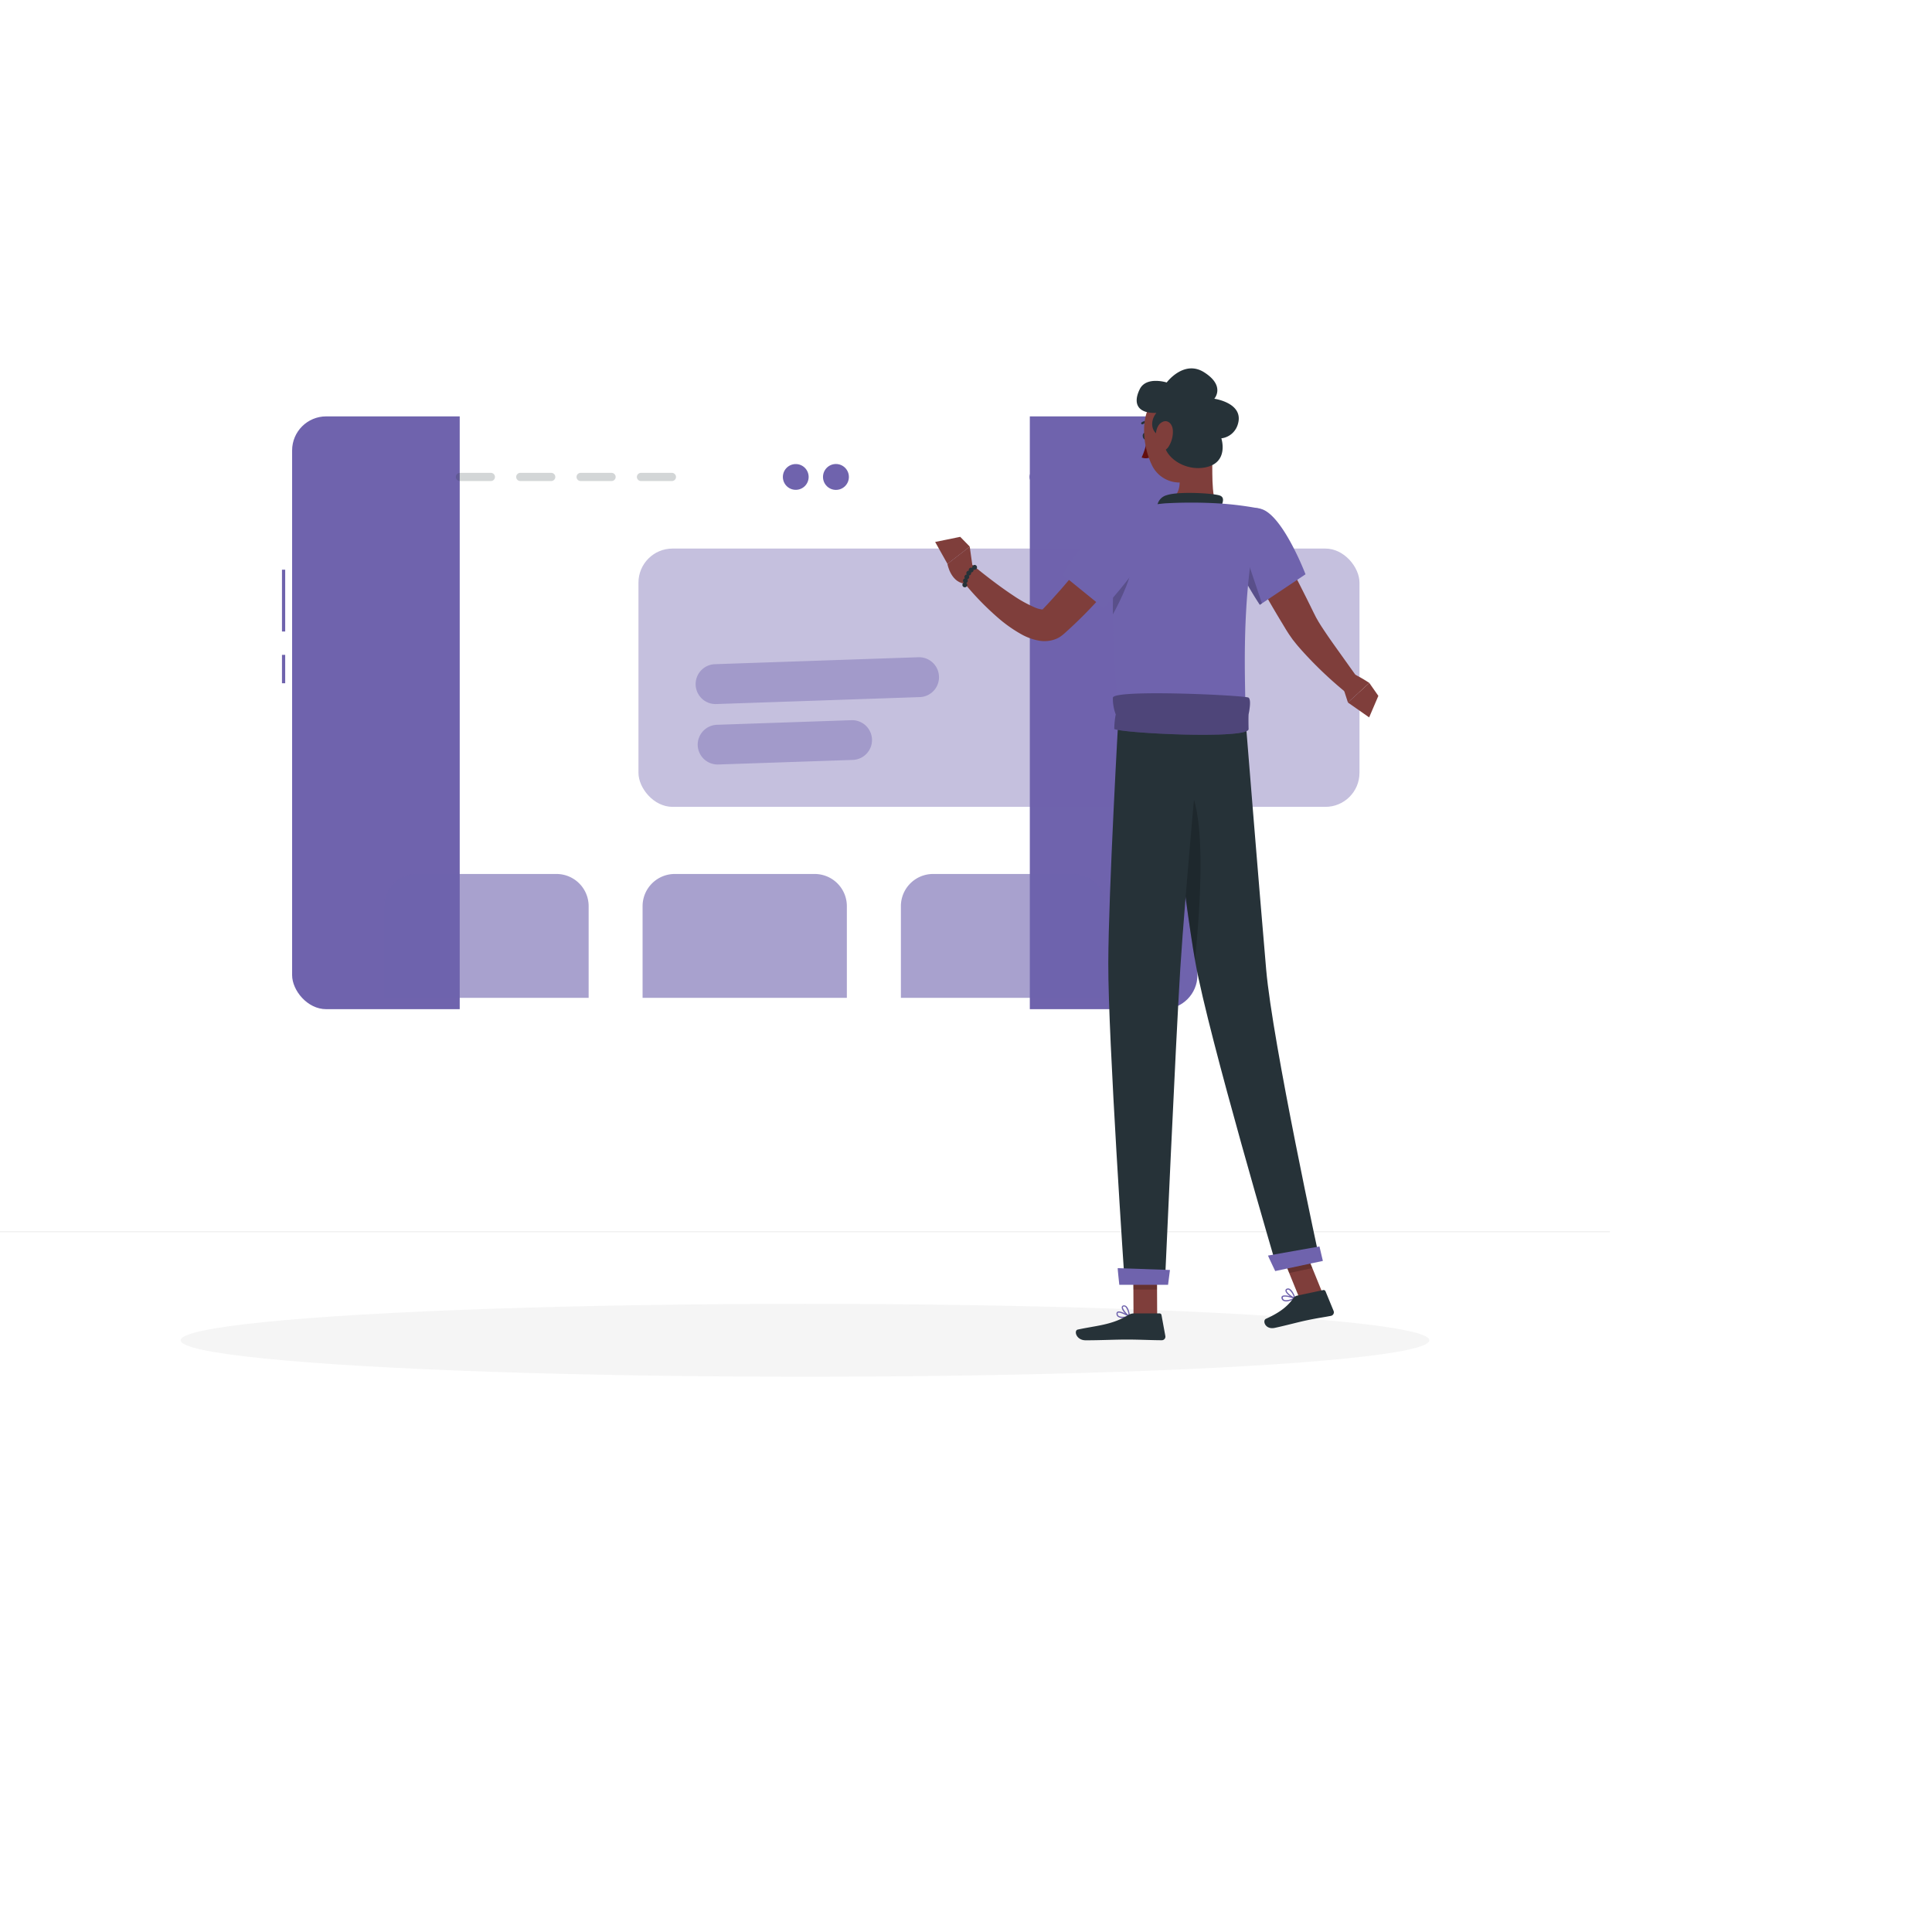               <svg class="animated" id="freepik_stories-website-setup" xmlns="http://www.w3.org/2000/svg" viewBox="0 0 600 600" version="1.1" xmlns:xlink="http://www.w3.org/1999/xlink" xmlns:svgjs="http://svgjs.com/svgjs"><style>svg#freepik_stories-website-setup:not(.animated) .animable {opacity: 0;}svg#freepik_stories-website-setup.animated #elrby18d73zjk {animation: 1s 1 forwards ease-in slideUp;animation-delay: 0s;}svg#freepik_stories-website-setup.animated #elzrcfexid8sj {animation: 1s 1 forwards ease-in slideUp;animation-delay: 0.023s;opacity: 0}svg#freepik_stories-website-setup.animated #elgydhut69d5 {animation: 1s 1 forwards ease-in slideUp;animation-delay: 0.047s;opacity: 0}svg#freepik_stories-website-setup.animated #el4ki6lb5ztvc {animation: 1s 1 forwards ease-in slideUp;animation-delay: 0.07s;opacity: 0}svg#freepik_stories-website-setup.animated #elzaew4jtavsi {animation: 1s 1 forwards ease-in slideUp;animation-delay: 0.093s;opacity: 0}svg#freepik_stories-website-setup.animated #elbietnzk1so {animation: 1s 1 forwards ease-in slideUp;animation-delay: 0.116s;opacity: 0}svg#freepik_stories-website-setup.animated #elq8vi5x7ozz {animation: 1s 1 forwards ease-in slideUp;animation-delay: 0.14s;opacity: 0}svg#freepik_stories-website-setup.animated #elb7leh2nttgj {animation: 1s 1 forwards ease-in slideUp;animation-delay: 0.163s;opacity: 0}svg#freepik_stories-website-setup.animated #el7t66y640j0a {animation: 1s 1 forwards ease-in slideUp;animation-delay: 0.186s;opacity: 0}svg#freepik_stories-website-setup.animated #elmv0he56ma9e {animation: 1s 1 forwards ease-in slideUp;animation-delay: 0.209s;opacity: 0}svg#freepik_stories-website-setup.animated #el74gs7ql2wzp {animation: 1s 1 forwards ease-in slideUp;animation-delay: 0.233s;opacity: 0}svg#freepik_stories-website-setup.animated #elk9r7i6a6oqd {animation: 1s 1 forwards ease-in slideUp;animation-delay: 0.256s;opacity: 0}svg#freepik_stories-website-setup.animated #el6nih0hzv5zj {animation: 1s 1 forwards ease-in slideUp;animation-delay: 0.279s;opacity: 0}svg#freepik_stories-website-setup.animated #el9fltt530wku {animation: 1s 1 forwards ease-in slideUp;animation-delay: 0.302s;opacity: 0}svg#freepik_stories-website-setup.animated #el7ksgm65ircn {animation: 1s 1 forwards ease-in slideUp;animation-delay: 0.326s;opacity: 0}svg#freepik_stories-website-setup.animated #elga67tuw04fn {animation: 1s 1 forwards ease-in slideUp;animation-delay: 0.349s;opacity: 0}svg#freepik_stories-website-setup.animated #eltg8ianab8la {animation: 1s 1 forwards ease-in slideUp;animation-delay: 0.372s;opacity: 0}svg#freepik_stories-website-setup.animated #elbpbdfrx6kh {animation: 1s 1 forwards ease-in slideUp;animation-delay: 0.395s;opacity: 0}svg#freepik_stories-website-setup.animated #elhwgvu3yfedu {animation: 1s 1 forwards ease-in slideUp;animation-delay: 0.419s;opacity: 0}svg#freepik_stories-website-setup.animated #ele3eljn0helv {animation: 1s 1 forwards ease-in slideUp;animation-delay: 0.442s;opacity: 0}svg#freepik_stories-website-setup.animated #elr99iigfjo8d {animation: 1s 1 forwards ease-in slideUp;animation-delay: 0.465s;opacity: 0}svg#freepik_stories-website-setup.animated #elgpkihvqzw1a {animation: 1s 1 forwards ease-in slideUp;animation-delay: 0.488s;opacity: 0}svg#freepik_stories-website-setup.animated #elrtih8a90nn {animation: 1s 1 forwards ease-in slideUp;animation-delay: 0.512s;opacity: 0}svg#freepik_stories-website-setup.animated #elrmfja5n5cng {animation: 1s 1 forwards ease-in slideUp;animation-delay: 0.535s;opacity: 0}svg#freepik_stories-website-setup.animated #el5ttbx9kw7jk {animation: 1s 1 forwards ease-in slideUp;animation-delay: 0.558s;opacity: 0}svg#freepik_stories-website-setup.animated #elquu2bde8d {animation: 1s 1 forwards ease-in slideUp;animation-delay: 0.581s;opacity: 0}svg#freepik_stories-website-setup.animated #eloeddl3igori {animation: 1s 1 forwards ease-in slideUp;animation-delay: 0.605s;opacity: 0}svg#freepik_stories-website-setup.animated #ele9c7hbyy51t {animation: 1s 1 forwards ease-in slideUp;animation-delay: 0.628s;opacity: 0}svg#freepik_stories-website-setup.animated #elp6ljd4y5xl {animation: 1s 1 forwards ease-in slideUp;animation-delay: 0.651s;opacity: 0}svg#freepik_stories-website-setup.animated #eluoth5kdp3w {animation: 1s 1 forwards ease-in slideUp;animation-delay: 0.674s;opacity: 0}svg#freepik_stories-website-setup.animated #el8vyer7icddg {animation: 1s 1 forwards ease-in slideUp;animation-delay: 0.698s;opacity: 0}svg#freepik_stories-website-setup.animated #elm5q0jqapxxp {animation: 1s 1 forwards ease-in slideUp;animation-delay: 0.721s;opacity: 0}svg#freepik_stories-website-setup.animated #elaipvkd19cxq {animation: 1s 1 forwards ease-in slideUp;animation-delay: 0.744s;opacity: 0}svg#freepik_stories-website-setup.animated #el2ilslg2r0t2 {animation: 1s 1 forwards ease-in slideUp;animation-delay: 0.767s;opacity: 0}svg#freepik_stories-website-setup.animated #elc1lcalq3j8 {animation: 1s 1 forwards ease-in slideUp;animation-delay: 0.791s;opacity: 0}svg#freepik_stories-website-setup.animated #elhtlnrwuzyp9 {animation: 1s 1 forwards ease-in slideUp;animation-delay: 0.814s;opacity: 0}svg#freepik_stories-website-setup.animated #el1vrc2q7sxhq {animation: 1s 1 forwards ease-in slideUp;animation-delay: 0.837s;opacity: 0}svg#freepik_stories-website-setup.animated #el2ld4jsugsys {animation: 1s 1 forwards ease-in slideUp;animation-delay: 0.86s;opacity: 0}svg#freepik_stories-website-setup.animated #elwdxzosdm7h {animation: 1s 1 forwards ease-in slideUp;animation-delay: 0.884s;opacity: 0}svg#freepik_stories-website-setup.animated #eldsf85i4d1sd {animation: 1s 1 forwards ease-in slideUp;animation-delay: 0.907s;opacity: 0}svg#freepik_stories-website-setup.animated #elamvx8lk03n {animation: 1s 1 forwards ease-in slideUp;animation-delay: 0.93s;opacity: 0}svg#freepik_stories-website-setup.animated #el24i3uuf1q3l {animation: 1s 1 forwards ease-in slideUp;animation-delay: 0.953s;opacity: 0}svg#freepik_stories-website-setup.animated #eld3uiqeaypq {animation: 1s 1 forwards ease-in slideUp;animation-delay: 0.977s;opacity: 0}svg#freepik_stories-website-setup.animated #freepik--background-complete--inject-3 {animation: 1s 1 forwards ease-in slideUp;animation-delay: 0s;}svg#freepik_stories-website-setup.animated #freepik--Website--inject-3 {animation: 1s 1 forwards cubic-bezier(.36,-0.01,.5,1.38) slideDown;animation-delay: 0s;}svg#freepik_stories-website-setup.animated #freepik--Character--inject-3 {animation: 1s 1 forwards cubic-bezier(.36,-0.01,.5,1.38) slideRight,1.5s Infinite  linear floating;animation-delay: 0s,1s;}            @keyframes slideUp {                0% {                    opacity: 0;                    transform: translateY(30px);                }                100% {                    opacity: 1;                    transform: inherit;                }            }                    @keyframes slideDown {                0% {                    opacity: 0;                    transform: translateY(-30px);                }                100% {                    opacity: 1;                    transform: translateY(0);                }            }                    @keyframes slideRight {                0% {                    opacity: 0;                    transform: translateX(30px);                }                100% {                    opacity: 1;                    transform: translateX(0);                }            }                    @keyframes floating {                0% {                    opacity: 1;                    transform: translateY(0px);                }                50% {                    transform: translateY(-10px);                }                100% {                    opacity: 1;                    transform: translateY(0px);                }            }        </style><g id="freepik--background-complete--inject-3" class="animable" style="transform-origin: 250px 228.23px;"><rect y="382.4" width="500" height="0.25" style="fill: rgb(235, 235, 235); transform-origin: 250px 382.525px;" id="elrby18d73zjk" class="animable"></rect><rect x="416.78" y="398.49" width="33.12" height="0.25" style="fill: rgb(235, 235, 235); transform-origin: 433.34px 398.615px;" id="elzrcfexid8sj" class="animable"></rect><rect x="322.53" y="401.21" width="8.69" height="0.25" style="fill: rgb(235, 235, 235); transform-origin: 326.875px 401.335px;" id="elgydhut69d5" class="animable"></rect><rect x="396.59" y="389.21" width="19.19" height="0.25" style="fill: rgb(235, 235, 235); transform-origin: 406.185px 389.335px;" id="el4ki6lb5ztvc" class="animable"></rect><rect x="52.46" y="390.89" width="43.19" height="0.25" style="fill: rgb(235, 235, 235); transform-origin: 74.055px 391.015px;" id="elzaew4jtavsi" class="animable"></rect><rect x="104.56" y="390.89" width="6.33" height="0.25" style="fill: rgb(235, 235, 235); transform-origin: 107.725px 391.015px;" id="elbietnzk1so" class="animable"></rect><rect x="131.47" y="395.11" width="93.68" height="0.25" style="fill: rgb(235, 235, 235); transform-origin: 178.31px 395.235px;" id="elq8vi5x7ozz" class="animable"></rect><path d="M237,337.8H43.91a5.71,5.71,0,0,1-5.7-5.71V60.66A5.71,5.71,0,0,1,43.91,55H237a5.71,5.71,0,0,1,5.71,5.71V332.09A5.71,5.71,0,0,1,237,337.8ZM43.91,55.2a5.46,5.46,0,0,0-5.45,5.46V332.09a5.46,5.46,0,0,0,5.45,5.46H237a5.47,5.47,0,0,0,5.46-5.46V60.66A5.47,5.47,0,0,0,237,55.2Z" style="fill: rgb(235, 235, 235); transform-origin: 140.46px 196.4px;" id="elb7leh2nttgj" class="animable"></path><path d="M453.31,337.8H260.21a5.72,5.72,0,0,1-5.71-5.71V60.66A5.72,5.72,0,0,1,260.21,55h193.1A5.71,5.71,0,0,1,459,60.66V332.09A5.71,5.71,0,0,1,453.31,337.8ZM260.21,55.2a5.47,5.47,0,0,0-5.46,5.46V332.09a5.47,5.47,0,0,0,5.46,5.46h193.1a5.47,5.47,0,0,0,5.46-5.46V60.66a5.47,5.47,0,0,0-5.46-5.46Z" style="fill: rgb(235, 235, 235); transform-origin: 356.75px 196.4px;" id="el7t66y640j0a" class="animable"></path><g id="elmv0he56ma9e"><rect x="88.47" y="275.93" width="29.42" height="106.47" style="fill: rgb(230, 230, 230); transform-origin: 103.18px 329.165px; transform: rotate(180deg);" class="animable"></rect></g><polygon points="93.56 382.4 88.47 382.4 88.47 367.9 98.91 367.9 93.56 382.4" style="fill: rgb(240, 240, 240); transform-origin: 93.69px 375.15px;" id="el74gs7ql2wzp" class="animable"></polygon><g id="elk9r7i6a6oqd"><rect x="282.45" y="275.93" width="29.42" height="106.47" style="fill: rgb(230, 230, 230); transform-origin: 297.16px 329.165px; transform: rotate(180deg);" class="animable"></rect></g><g id="el6nih0hzv5zj"><rect x="88.47" y="275.93" width="198.43" height="97.57" style="fill: rgb(240, 240, 240); transform-origin: 187.685px 324.715px; transform: rotate(180deg);" class="animable"></rect></g><g id="el9fltt530wku"><rect x="92.42" y="280.25" width="190.53" height="26.76" style="fill: rgb(230, 230, 230); transform-origin: 187.685px 293.63px; transform: rotate(180deg);" class="animable"></rect></g><path d="M148.45,288.57h78.47a29.23,29.23,0,0,0,21.22-9.13H127.22A29.25,29.25,0,0,0,148.45,288.57Z" style="fill: rgb(240, 240, 240); transform-origin: 187.68px 284.005px;" id="el7ksgm65ircn" class="animable"></path><polygon points="281.8 382.4 286.9 382.4 286.9 367.9 276.46 367.9 281.8 382.4" style="fill: rgb(240, 240, 240); transform-origin: 281.68px 375.15px;" id="elga67tuw04fn" class="animable"></polygon><g id="eltg8ianab8la"><rect x="92.42" y="311.34" width="190.53" height="26.76" style="fill: rgb(230, 230, 230); transform-origin: 187.685px 324.72px; transform: rotate(180deg);" class="animable"></rect></g><path d="M148.45,319.65h78.47a29.23,29.23,0,0,0,21.22-9.13H127.22A29.25,29.25,0,0,0,148.45,319.65Z" style="fill: rgb(240, 240, 240); transform-origin: 187.68px 315.085px;" id="elbpbdfrx6kh" class="animable"></path><g id="elhwgvu3yfedu"><rect x="92.42" y="342.42" width="190.53" height="26.76" style="fill: rgb(230, 230, 230); transform-origin: 187.685px 355.8px; transform: rotate(180deg);" class="animable"></rect></g><path d="M148.45,350.73h78.47a29.26,29.26,0,0,0,21.22-9.12H127.22A29.28,29.28,0,0,0,148.45,350.73Z" style="fill: rgb(240, 240, 240); transform-origin: 187.68px 346.17px;" id="ele3eljn0helv" class="animable"></path><g id="elr99iigfjo8d"><rect x="84.13" y="101" width="116.04" height="143.71" style="fill: rgb(230, 230, 230); transform-origin: 142.15px 172.855px; transform: rotate(180deg);" class="animable"></rect></g><g id="elgpkihvqzw1a"><rect x="70.93" y="101" width="125.87" height="143.71" style="fill: rgb(240, 240, 240); transform-origin: 133.865px 172.855px; transform: rotate(180deg);" class="animable"></rect></g><g id="elrtih8a90nn"><rect x="72.56" y="120.47" width="122.62" height="104.78" style="fill: rgb(255, 255, 255); transform-origin: 133.87px 172.86px; transform: rotate(90deg);" class="animable"></rect></g><g id="elrmfja5n5cng"><rect x="279.1" y="99.42" width="157.24" height="141.71" style="fill: rgb(235, 235, 235); transform-origin: 357.72px 170.275px; transform: rotate(180deg);" class="animable"></rect></g><g id="el5ttbx9kw7jk"><rect x="274.97" y="99.42" width="159.44" height="141.71" style="fill: rgb(245, 245, 245); transform-origin: 354.69px 170.275px; transform: rotate(180deg);" class="animable"></rect></g><g id="elquu2bde8d"><rect x="291.25" y="241.13" width="145.09" height="7.68" style="fill: rgb(235, 235, 235); transform-origin: 363.795px 244.97px; transform: rotate(180deg);" class="animable"></rect></g><g id="eloeddl3igori"><rect x="268.9" y="241.13" width="136.66" height="7.68" style="fill: rgb(240, 240, 240); transform-origin: 337.23px 244.97px; transform: rotate(180deg);" class="animable"></rect></g><g id="ele9c7hbyy51t"><rect x="289.62" y="96.34" width="130.14" height="147.87" style="fill: rgb(250, 250, 250); transform-origin: 354.69px 170.275px; transform: rotate(90deg);" class="animable"></rect></g><polygon points="405.56 235.34 356.17 105.2 332.85 105.2 382.24 235.34 405.56 235.34" style="fill: rgb(255, 255, 255); transform-origin: 369.205px 170.27px;" id="elp6ljd4y5xl" class="animable"></polygon><path d="M425.84,226.24a.52.52,0,0,0,.52-.52V109.07a.52.52,0,1,0-1,0V225.72A.51.51,0,0,0,425.84,226.24Z" style="fill: rgb(240, 240, 240); transform-origin: 425.86px 167.324px;" id="eluoth5kdp3w" class="animable"></path><polygon points="377.23 235.34 327.84 105.2 318.75 105.2 368.14 235.34 377.23 235.34" style="fill: rgb(255, 255, 255); transform-origin: 347.99px 170.27px;" id="el8vyer7icddg" class="animable"></polygon><polygon points="355.68 235.34 306.29 105.2 297.19 105.2 346.59 235.34 355.68 235.34" style="fill: rgb(255, 255, 255); transform-origin: 326.435px 170.27px;" id="elm5q0jqapxxp" class="animable"></polygon><g id="elaipvkd19cxq"><rect x="216.05" y="169.9" width="130.14" height="0.73" style="fill: rgb(235, 235, 235); transform-origin: 281.12px 170.265px; transform: rotate(90deg);" class="animable"></rect></g><g id="el2ilslg2r0t2"><g style="opacity: 0.7; transform-origin: 352.485px 146px;" class="animable"><polygon points="273.6 110.45 430.84 110.45 431.37 107.45 274.13 107.45 273.6 110.45" style="fill: rgb(235, 235, 235); transform-origin: 352.485px 108.95px;" id="el9f9q513dtih" class="animable"></polygon><polygon points="273.6 113.67 430.84 113.67 431.37 110.67 274.13 110.67 273.6 113.67" style="fill: rgb(235, 235, 235); transform-origin: 352.485px 112.17px;" id="el23zqr5jpcn2" class="animable"></polygon><polygon points="273.6 116.89 430.84 116.89 431.37 113.89 274.13 113.89 273.6 116.89" style="fill: rgb(235, 235, 235); transform-origin: 352.485px 115.39px;" id="elemtjaoe3gp" class="animable"></polygon><polygon points="273.6 120.11 430.84 120.11 431.37 117.12 274.13 117.12 273.6 120.11" style="fill: rgb(235, 235, 235); transform-origin: 352.485px 118.615px;" id="eltb9xo4hoi5s" class="animable"></polygon><polygon points="273.6 123.34 430.84 123.34 431.37 120.34 274.13 120.34 273.6 123.34" style="fill: rgb(235, 235, 235); transform-origin: 352.485px 121.84px;" id="elb9rki154xkh" class="animable"></polygon><polygon points="273.6 126.56 430.84 126.56 431.37 123.56 274.13 123.56 273.6 126.56" style="fill: rgb(235, 235, 235); transform-origin: 352.485px 125.06px;" id="el7gu4iafkzjl" class="animable"></polygon><polygon points="273.6 129.78 430.84 129.78 431.37 126.78 274.13 126.78 273.6 129.78" style="fill: rgb(235, 235, 235); transform-origin: 352.485px 128.28px;" id="elvo451hy0d9" class="animable"></polygon><polygon points="273.6 133 430.84 133 431.37 130 274.13 130 273.6 133" style="fill: rgb(235, 235, 235); transform-origin: 352.485px 131.5px;" id="elmvqrdqolcm" class="animable"></polygon><polygon points="273.6 136.22 430.84 136.22 431.37 133.22 274.13 133.22 273.6 136.22" style="fill: rgb(235, 235, 235); transform-origin: 352.485px 134.72px;" id="elimh0lsb9ov" class="animable"></polygon><polygon points="273.6 139.44 430.84 139.44 431.37 136.45 274.13 136.45 273.6 139.44" style="fill: rgb(235, 235, 235); transform-origin: 352.485px 137.945px;" id="elxj6wjk42xo" class="animable"></polygon><polygon points="273.6 142.67 430.84 142.67 431.37 139.67 274.13 139.67 273.6 142.67" style="fill: rgb(235, 235, 235); transform-origin: 352.485px 141.17px;" id="elfcn4f2fllzb" class="animable"></polygon><polygon points="273.6 145.89 430.84 145.89 431.37 142.89 274.13 142.89 273.6 145.89" style="fill: rgb(235, 235, 235); transform-origin: 352.485px 144.39px;" id="elzlo2r0lp9q8" class="animable"></polygon><polygon points="273.6 149.11 430.84 149.11 431.37 146.11 274.13 146.11 273.6 149.11" style="fill: rgb(235, 235, 235); transform-origin: 352.485px 147.61px;" id="elc71j46kxql5" class="animable"></polygon><polygon points="273.6 152.33 430.84 152.33 431.37 149.33 274.13 149.33 273.6 152.33" style="fill: rgb(235, 235, 235); transform-origin: 352.485px 150.83px;" id="elt06mlcn7svo" class="animable"></polygon><polygon points="273.6 155.55 430.84 155.55 431.37 152.56 274.13 152.56 273.6 155.55" style="fill: rgb(235, 235, 235); transform-origin: 352.485px 154.055px;" id="elqf2uuhx2wdl" class="animable"></polygon><polygon points="273.6 158.78 430.84 158.78 431.37 155.78 274.13 155.78 273.6 158.78" style="fill: rgb(235, 235, 235); transform-origin: 352.485px 157.28px;" id="el2ercwc26dn8" class="animable"></polygon><polygon points="273.6 162 430.84 162 431.37 159 274.13 159 273.6 162" style="fill: rgb(235, 235, 235); transform-origin: 352.485px 160.5px;" id="elc3rfyp10lle" class="animable"></polygon><polygon points="273.6 165.22 430.84 165.22 431.37 162.22 274.13 162.22 273.6 165.22" style="fill: rgb(235, 235, 235); transform-origin: 352.485px 163.72px;" id="elq500aaf1efq" class="animable"></polygon><polygon points="273.6 168.44 430.84 168.44 431.37 165.44 274.13 165.44 273.6 168.44" style="fill: rgb(235, 235, 235); transform-origin: 352.485px 166.94px;" id="elnjw0fusm01c" class="animable"></polygon><polygon points="273.6 171.66 430.84 171.66 431.37 168.66 274.13 168.66 273.6 171.66" style="fill: rgb(235, 235, 235); transform-origin: 352.485px 170.16px;" id="elncjqspvjac" class="animable"></polygon><polygon points="273.6 174.88 430.84 174.88 431.37 171.88 274.13 171.88 273.6 174.88" style="fill: rgb(235, 235, 235); transform-origin: 352.485px 173.38px;" id="elyomucw7eq0q" class="animable"></polygon><polygon points="273.6 178.11 430.84 178.11 431.37 175.11 274.13 175.11 273.6 178.11" style="fill: rgb(235, 235, 235); transform-origin: 352.485px 176.61px;" id="el90vf36umyhi" class="animable"></polygon><polygon points="273.6 181.33 430.84 181.33 431.37 178.33 274.13 178.33 273.6 181.33" style="fill: rgb(235, 235, 235); transform-origin: 352.485px 179.83px;" id="elmsb8otwraq" class="animable"></polygon><polygon points="273.6 184.55 430.84 184.55 431.37 181.55 274.13 181.55 273.6 184.55" style="fill: rgb(235, 235, 235); transform-origin: 352.485px 183.05px;" id="elj8o1z5bsso" class="animable"></polygon></g></g><path d="M245.71,260.33c0,8.62-11.32,15.6-25.28,15.6s-25.28-7-25.28-15.6Z" style="fill: rgb(235, 235, 235); transform-origin: 220.43px 268.13px;" id="elc1lcalq3j8" class="animable"></path><path d="M179.27,260.33c0,8.62-11.32,15.6-25.28,15.6s-25.29-7-25.29-15.6Z" style="fill: rgb(235, 235, 235); transform-origin: 153.985px 268.13px;" id="elhtlnrwuzyp9" class="animable"></path><g id="el1vrc2q7sxhq"><rect x="370.6" y="284.37" width="18.1" height="92.19" style="fill: rgb(240, 240, 240); transform-origin: 379.65px 330.465px; transform: rotate(180deg);" class="animable"></rect></g><g id="el2ld4jsugsys"><rect x="295.94" y="376.56" width="89.28" height="5.84" style="fill: rgb(240, 240, 240); transform-origin: 340.58px 379.48px; transform: rotate(180deg);" class="animable"></rect></g><rect x="292.47" y="284.37" width="78.13" height="92.19" style="fill: rgb(245, 245, 245); transform-origin: 331.535px 330.465px;" id="elwdxzosdm7h" class="animable"></rect><rect x="299.58" y="295.72" width="63.89" height="30.23" style="fill: rgb(240, 240, 240); transform-origin: 331.525px 310.835px;" id="eldsf85i4d1sd" class="animable"></rect><rect x="299.58" y="334.97" width="63.89" height="30.23" style="fill: rgb(240, 240, 240); transform-origin: 331.525px 350.085px;" id="elamvx8lk03n" class="animable"></rect><g id="el24i3uuf1q3l"><rect x="322.59" y="308.76" width="17.88" height="4.15" rx="1.66" style="fill: rgb(245, 245, 245); transform-origin: 331.53px 310.835px; transform: rotate(180deg);" class="animable"></rect></g><g id="eld3uiqeaypq"><rect x="322.59" y="348.02" width="17.88" height="4.15" rx="1.66" style="fill: rgb(245, 245, 245); transform-origin: 331.53px 350.095px; transform: rotate(180deg);" class="animable"></rect></g></g><g id="freepik--Shadow--inject-3" class="animable" style="transform-origin: 250px 416.24px;"><ellipse id="freepik--path--inject-3" cx="250" cy="416.24" rx="193.89" ry="11.32" style="fill: rgb(245, 245, 245); transform-origin: 250px 416.24px;" class="animable"></ellipse></g><g id="freepik--Website--inject-3" class="animable" style="transform-origin: 229.72px 221.36px;"><rect x="87.57" y="176.92" width="1" height="19.2" style="fill: rgb(111, 99, 173); transform-origin: 88.07px 186.52px;" id="el5avrb7ilrmn" class="animable"></rect><rect x="87.57" y="203.37" width="1" height="8.82" style="fill: rgb(111, 99, 173); transform-origin: 88.07px 207.78px;" id="eloc0mv78hz0g" class="animable"></rect><rect x="90.72" y="129.31" width="281.15" height="184.1" rx="10.58" style="fill: rgb(111, 99, 173); transform-origin: 231.295px 221.36px;" id="elpwrrwadvpm" class="animable"></rect><g id="elha05360uuxv"><rect x="142.77" y="84.31" width="177.05" height="274.1" rx="7.05" style="fill: rgb(255, 255, 255); transform-origin: 231.295px 221.36px; transform: rotate(-90deg);" class="animable"></rect></g><g id="eleifhzbdfjrj"><path d="M199.56,281.42v28.47H263V281.42a10,10,0,0,0-10-10H209.53A10,10,0,0,0,199.56,281.42Z" style="fill: rgb(111, 99, 173); opacity: 0.6; transform-origin: 231.28px 290.655px;" class="animable"></path></g><g id="el1k55omodi42"><path d="M279.78,281.42v28.47h63.47V281.42a10,10,0,0,0-10-10H289.75A10,10,0,0,0,279.78,281.42Z" style="fill: rgb(111, 99, 173); opacity: 0.6; transform-origin: 311.515px 290.655px;" class="animable"></path></g><g id="el6whzwu8i4ae"><path d="M119.33,281.42v28.47h63.48V281.42a10,10,0,0,0-10-10H129.31A10,10,0,0,0,119.33,281.42Z" style="fill: rgb(111, 99, 173); opacity: 0.6; transform-origin: 151.07px 290.655px;" class="animable"></path></g><path d="M322.29,150.67H340.7a2.55,2.55,0,0,0,2.55-2.55h0a2.55,2.55,0,0,0-2.55-2.55H322.29a2.56,2.56,0,0,0-2.55,2.55h0A2.56,2.56,0,0,0,322.29,150.67Z" style="fill: rgb(111, 99, 173); transform-origin: 331.495px 148.12px;" id="el8bbmj2iqkj2" class="animable"></path><circle cx="259.61" cy="148.12" r="4.02" style="fill: rgb(111, 99, 173); transform-origin: 259.61px 148.12px;" id="elengthniip39" class="animable"></circle><path d="M251.13,148.12a4,4,0,1,1-4-4A4,4,0,0,1,251.13,148.12Z" style="fill: rgb(111, 99, 173); transform-origin: 247.13px 148.12px;" id="eljlxsnr3zed" class="animable"></path><rect x="119.33" y="144.01" width="8.23" height="8.23" rx="1.6" style="fill: rgb(111, 99, 173); transform-origin: 123.445px 148.125px;" id="ely6da2swmj5o" class="animable"></rect><g id="elgggmtulavyv"><path d="M152.44,149.39h-9.6a1.27,1.27,0,0,1-1.27-1.27h0a1.27,1.27,0,0,1,1.27-1.27h9.6a1.27,1.27,0,0,1,1.27,1.27h0A1.27,1.27,0,0,1,152.44,149.39Z" style="fill: rgb(38, 50, 56); opacity: 0.2; transform-origin: 147.64px 148.12px;" class="animable"></path></g><g id="elp9bd7pzuf0c"><path d="M171.18,149.39h-9.6a1.27,1.27,0,0,1-1.27-1.27h0a1.27,1.27,0,0,1,1.27-1.27h9.6a1.28,1.28,0,0,1,1.28,1.27h0A1.28,1.28,0,0,1,171.18,149.39Z" style="fill: rgb(38, 50, 56); opacity: 0.2; transform-origin: 166.385px 148.12px;" class="animable"></path></g><g id="el2q2zjcu4mj8"><path d="M189.93,149.39h-9.6a1.28,1.28,0,0,1-1.28-1.27h0a1.28,1.28,0,0,1,1.28-1.27h9.6a1.27,1.27,0,0,1,1.27,1.27h0A1.27,1.27,0,0,1,189.93,149.39Z" style="fill: rgb(38, 50, 56); opacity: 0.2; transform-origin: 185.125px 148.12px;" class="animable"></path></g><g id="elimca32iu1li"><path d="M208.67,149.39h-9.6a1.28,1.28,0,0,1-1.28-1.27h0a1.28,1.28,0,0,1,1.28-1.27h9.6a1.27,1.27,0,0,1,1.27,1.27h0A1.27,1.27,0,0,1,208.67,149.39Z" style="fill: rgb(38, 50, 56); opacity: 0.2; transform-origin: 203.865px 148.12px;" class="animable"></path></g></g><g id="freepik--Character--inject-3" class="animable" style="transform-origin: 312.594px 265.322px;"><g id="elxhb14icdyq"><rect x="198.28" y="170.36" width="223.92" height="80.22" rx="10.58" style="fill: rgb(111, 99, 173); opacity: 0.4; transform-origin: 310.24px 210.47px; transform: rotate(-1.718deg);" class="animable"></rect></g><g id="elt0pi0agihw8"><path d="M285.61,216.49l-63.19,2.16a6.19,6.19,0,0,1-6.38-6h0a6.19,6.19,0,0,1,6-6.38l63.19-2.16a6.19,6.19,0,0,1,6.38,6h0A6.17,6.17,0,0,1,285.61,216.49Z" style="fill: rgb(111, 99, 173); opacity: 0.4; transform-origin: 253.825px 211.38px;" class="animable"></path></g><g id="el5s18aomxdju"><path d="M264.82,236l-41.76,1.42a6.19,6.19,0,0,1-6.38-5.95h0a6.19,6.19,0,0,1,6-6.38l41.75-1.43a6.19,6.19,0,0,1,6.38,6h0A6.19,6.19,0,0,1,264.82,236Z" style="fill: rgb(111, 99, 173); opacity: 0.4; transform-origin: 243.744px 230.54px;" class="animable"></path></g><path d="M416.8,212.56l1.81,5.61,6.64-6.08a43,43,0,0,0-4.28-2.51,2.28,2.28,0,0,0-3.08.94Z" style="fill: rgb(127, 62, 59); transform-origin: 421.025px 213.742px;" id="el8tbt0mohv4k" class="animable"></path><polygon points="425.2 222.79 428.06 216.11 425.25 212.09 418.61 218.17 425.2 222.79" style="fill: rgb(127, 62, 59); transform-origin: 423.335px 217.44px;" id="elncskr18yiu7" class="animable"></polygon><path d="M353.39,171.34c-3.41,4.59-6.94,8.9-10.71,13.15a142.08,142.08,0,0,1-12.1,12.21l-.24.21-.48.39a10.27,10.27,0,0,1-1,.69,9.22,9.22,0,0,1-2.24.86,9.84,9.84,0,0,1-3.9.12,17.56,17.56,0,0,1-5.33-1.88,43,43,0,0,1-7.54-5.31A88.59,88.59,0,0,1,298,179.23l4-3.79c4.16,3.39,8.52,6.77,12.88,9.64a39.29,39.29,0,0,0,6.48,3.56,7.8,7.8,0,0,0,2.55.66c.25,0,.37-.05.22-.05a.79.79,0,0,0-.31.09.77.77,0,0,0-.18.1l-.08.05.13-.14c1.83-1.86,3.6-3.86,5.38-5.86s3.5-4.1,5.23-6.18c3.44-4.18,6.89-8.48,10.2-12.68Z" style="fill: rgb(127, 62, 59); transform-origin: 325.695px 181.87px;" id="elnyt88icpdg" class="animable"></path><polygon points="298.21 166.72 290.42 168.31 294.25 175.13 301.18 169.76 298.21 166.72" style="fill: rgb(127, 62, 59); transform-origin: 295.8px 170.925px;" id="el8gnay6gjuk7" class="animable"></polygon><path d="M302.16,176.86l-1-7.1-6.93,5.37s1.07,6.18,6,6.18Z" style="fill: rgb(127, 62, 59); transform-origin: 298.195px 175.535px;" id="elnlpn354php" class="animable"></path><path d="M302.68,175.44a.76.76,0,0,0-.75.75,1,1,0,0,0,0,.17.73.73,0,0,0-.33-.08.75.75,0,0,0-.75.75.8.8,0,0,0,.05.21h-.05a.76.76,0,0,0-.75.75.74.74,0,0,0,.16.44h0a.75.75,0,0,0-.75.75.79.79,0,0,0,.16.45.74.74,0,0,0-.6.72.76.76,0,0,0,.31.59.74.74,0,0,0-.5.7.75.75,0,0,0,1.5,0,.72.72,0,0,0-.3-.59.75.75,0,0,0,.49-.7.79.79,0,0,0-.16-.45.74.74,0,0,0,.6-.72.76.76,0,0,0-.16-.44h0a.74.74,0,0,0,.75-.75.78.78,0,0,0,0-.21h0a.75.75,0,0,0,.75-.75,1,1,0,0,0,0-.17.72.72,0,0,0,.32.08.75.75,0,0,0,0-1.5Z" style="fill: rgb(38, 50, 56); transform-origin: 301.15px 178.915px;" id="eltwffiaq8iv" class="animable"></path><path d="M394.1,163.73c2.33,4.12,4.57,8.28,6.76,12.48s4.33,8.41,6.42,12.66l.78,1.59.66,1.3.77,1.35.87,1.39c1.21,1.85,2.5,3.75,3.84,5.63l8.15,11.42-4,3.8a123.29,123.29,0,0,1-10.7-9.75c-1.69-1.74-3.36-3.53-5-5.48l-1.19-1.49L400.32,197c-.37-.58-.8-1.24-1.12-1.77l-.91-1.52c-2.44-4-4.81-8.13-7.15-12.23s-4.61-8.24-6.8-12.42Z" style="fill: rgb(127, 62, 59); transform-origin: 403.345px 189.54px;" id="el51tv7lie7nl" class="animable"></path><path d="M356.27,135.32c.13.58-.08,1.12-.45,1.22s-.78-.3-.91-.88.09-1.13.46-1.22S356.15,134.74,356.27,135.32Z" style="fill: rgb(38, 50, 56); transform-origin: 355.59px 135.491px;" id="elcdhqctrjr3r" class="animable"></path><path d="M356.24,136.43a21.94,21.94,0,0,1-1.69,5.65,3.35,3.35,0,0,0,2.86-.17Z" style="fill: rgb(99, 15, 15); transform-origin: 355.98px 139.376px;" id="elxqgsqputc2l" class="animable"></path><path d="M354.74,131.79a.37.37,0,0,1-.29-.14.35.35,0,0,1,.09-.49,3.41,3.41,0,0,1,3.15-.24.36.36,0,0,1,.19.46.35.35,0,0,1-.46.19,2.71,2.71,0,0,0-2.48.16A.36.36,0,0,1,354.74,131.79Z" style="fill: rgb(38, 50, 56); transform-origin: 356.146px 131.217px;" id="el90t5dl7bn14" class="animable"></path><path d="M376.22,137.16c.65,6.76-.31,13.3,1.21,19.17,0,0-1.68,5.45-11.67,5.45-11,0-5-5.45-5-5.45,6-1.43,6.07-5.87,5.19-10.05Z" style="fill: rgb(127, 62, 59); transform-origin: 368.278px 149.47px;" id="elt8bvamo1b4p" class="animable"></path><path d="M378.79,158.2c.86-1.72,1.8-3.7,0-4.32-1.94-.68-12.71-1.37-16.48-.09a4,4,0,0,0-2.86,4.78Z" style="fill: rgb(38, 50, 56); transform-origin: 369.58px 155.821px;" id="el33tlrv9rx7b" class="animable"></path><path d="M400.2,404.07a9.12,9.12,0,0,0,2-.72.19.19,0,0,0,.11-.18.23.23,0,0,0-.13-.17c-.32-.11-3.19-1.13-4-.5a.62.62,0,0,0-.21.59,1.15,1.15,0,0,0,.6.9A2.35,2.35,0,0,0,400.2,404.07Zm1.4-.86c-1.27.55-2.31.72-2.81.45a.77.77,0,0,1-.4-.62c0-.15,0-.21.07-.24C398.86,402.47,400.45,402.83,401.6,403.21Z" style="fill: rgb(111, 99, 173); transform-origin: 400.135px 403.237px;" id="elzg6gggizf5" class="animable"></path><path d="M402.16,403.37l.09-.05a.19.19,0,0,0,.05-.19c0-.1-.7-2.32-1.77-2.87a1,1,0,0,0-.84-.07h0a.62.62,0,0,0-.49.61c0,.91,2,2.3,2.86,2.56Zm-2.27-2.85a.66.66,0,0,1,.47.08,4.59,4.59,0,0,1,1.45,2.26c-.94-.44-2.22-1.53-2.23-2.07,0-.05,0-.16.23-.24h0Z" style="fill: rgb(111, 99, 173); transform-origin: 400.754px 401.749px;" id="el8t5kcykwhtl" class="animable"></path><path d="M348.67,409.31a9.17,9.17,0,0,0,2.1-.29.18.18,0,0,0,.14-.15.18.18,0,0,0-.08-.19c-.29-.19-2.88-1.78-3.77-1.32a.6.6,0,0,0-.33.54,1.16,1.16,0,0,0,.4,1A2.38,2.38,0,0,0,348.67,409.31Zm1.55-.56c-1.36.28-2.41.23-2.85-.14a.78.78,0,0,1-.26-.69c0-.15.07-.2.12-.22C347.69,407.46,349.17,408.15,350.22,408.75Z" style="fill: rgb(111, 99, 173); transform-origin: 348.819px 408.297px;" id="el2kgdwo8vuzt" class="animable"></path><path d="M350.73,409a.19.19,0,0,0,.1,0,.21.21,0,0,0,.09-.18c0-.1-.2-2.41-1.14-3.17a1.05,1.05,0,0,0-.81-.25h0a.62.62,0,0,0-.6.5c-.17.9,1.44,2.65,2.27,3.1A.14.14,0,0,0,350.73,409Zm-1.62-3.26a.67.67,0,0,1,.43.17,4.54,4.54,0,0,1,.95,2.52c-.82-.63-1.85-2-1.75-2.49,0-.05,0-.16.28-.19h.09Z" style="fill: rgb(111, 99, 173); transform-origin: 349.639px 407.2px;" id="elqdpb4jlx418" class="animable"></path><polygon points="359.37 408.74 352.02 408.74 351.95 391.73 359.29 391.73 359.37 408.74" style="fill: rgb(127, 62, 59); transform-origin: 355.66px 400.235px;" id="elyo1tdvbsb9" class="animable"></polygon><polygon points="410.71 401.56 403.52 403.09 397.01 387.08 404.2 385.55 410.71 401.56" style="fill: rgb(127, 62, 59); transform-origin: 403.86px 394.32px;" id="elx68z75howxh" class="animable"></polygon><path d="M402.87,402.36l8.07-1.72a.63.63,0,0,1,.7.36l2.53,6.14a1.13,1.13,0,0,1-.83,1.51c-2.83.55-4.22.68-7.77,1.44-2.19.46-6.65,1.65-9.66,2.29s-3.93-2.28-2.75-2.82c5.33-2.4,7.12-4.52,8.62-6.51A1.83,1.83,0,0,1,402.87,402.36Z" style="fill: rgb(38, 50, 56); transform-origin: 403.453px 406.549px;" id="el77rp5cbfbot" class="animable"></path><path d="M352.1,407.89h8a.6.6,0,0,1,.61.5l1.2,6.53a1.11,1.11,0,0,1-1.11,1.3c-2.89,0-7.06-.21-10.7-.21-4.26,0-7.94.23-12.93.23-3,0-3.73-3.05-2.46-3.33,5.8-1.25,10.5-1.39,15.58-4.45A3.54,3.54,0,0,1,352.1,407.89Z" style="fill: rgb(38, 50, 56); transform-origin: 348.02px 412.065px;" id="el034nccbscd73" class="animable"></path><path d="M391.44,158c6.83,1.58,14,20.35,14,20.35l-14.19,9.48a110.51,110.51,0,0,1-8.54-15.53C379,163.7,384.47,156.38,391.44,158Z" style="fill: rgb(111, 99, 173); transform-origin: 393.476px 172.802px;" id="elzdm51a84q3" class="animable"></path><g id="elhne52rjn9mi"><path d="M386.05,170l5.87,17.41-.67.45s-2.68-4-5.53-9.33Z" style="opacity: 0.2; transform-origin: 388.82px 178.93px;" class="animable"></path></g><path d="M345.61,190.81c.06,8.2.55,18.4,1.77,31.06h39.3c.51-6-2.15-35.46,4.76-63.88a101.07,101.07,0,0,0-13.09-1.66,145.28,145.28,0,0,0-16.7,0,74.84,74.84,0,0,0-11.37,2s-3.37,3.64-4.38,20.71C345.7,182.45,345.59,186.33,345.61,190.81Z" style="fill: rgb(111, 99, 173); transform-origin: 368.524px 188.98px;" id="elb5yppx3vrer" class="animable"></path><g id="ell68yxgy6hb"><path d="M345.61,190.81c2.38-4.34,6.7-13.05,6.09-18l-5.8,6.28C345.7,182.45,345.59,186.33,345.61,190.81Z" style="opacity: 0.2; transform-origin: 348.683px 181.81px;" class="animable"></path></g><path d="M358,165c.62,7-15.25,23.84-15.25,23.84L330,178.49A82,82,0,0,1,341.9,163C349.34,155.8,357.28,157.17,358,165Z" style="fill: rgb(111, 99, 173); transform-origin: 344.009px 173.567px;" id="elgwif7e0jx8" class="animable"></path><g id="eloddx5jq7x0j"><g style="opacity: 0.2; transform-origin: 379.755px 393.03px;" class="animable"><polygon points="351.95 391.73 351.98 400.5 359.33 400.5 359.3 391.73 351.95 391.73" id="elq6sv7giaul" class="animable" style="transform-origin: 355.64px 396.115px;"></polygon><polygon points="404.2 385.56 397.01 387.09 400.37 395.34 407.56 393.81 404.2 385.56" id="el90akhwr99zb" class="animable" style="transform-origin: 402.285px 390.45px;"></polygon></g></g><path d="M375.18,129.25c1.07,7.23,2.06,11.4-.72,15.95a9.49,9.49,0,0,1-16.79-.89c-2.87-6-4.15-16.84,2.16-21.42A9.58,9.58,0,0,1,375.18,129.25Z" style="fill: rgb(127, 62, 59); transform-origin: 365.783px 135.373px;" id="elwfp8omtjv4a" class="animable"></path><path d="M362,135.35c-3.63.61-5.67-3.56-2.88-7.13-5.29.24-7.54-2.47-5.18-7.31,2-4.17,8.39-2.13,8.39-2.13s5.32-7.15,11.61-3.17c6.75,4.27,3.17,8.22,3.17,8.22s9.69,1.34,7.19,8.3a6.09,6.09,0,0,1-5,4s2.48,7.46-4.87,9S359.66,140.53,362,135.35Z" style="fill: rgb(38, 50, 56); transform-origin: 368.859px 129.888px;" id="elstpycknszs" class="animable"></path><path d="M364.23,133.49a8.63,8.63,0,0,1-1.31,5.22c-1.31,2-3.11,1.25-3.69-.84-.53-1.88-.49-5.21,1.28-6.53S364,131.29,364.23,133.49Z" style="fill: rgb(127, 62, 59); transform-origin: 361.592px 135.342px;" id="elwvjyl612ccs" class="animable"></path><path d="M361.32,221.87S367.49,278,371.26,299c4.12,23,25.47,95.33,25.47,95.33l13.16-2.8s-14.69-67.63-16.67-90.44c-2.15-24.75-6.54-79.26-6.54-79.26Z" style="fill: rgb(38, 50, 56); transform-origin: 385.605px 308.08px;" id="elqw7wlerz6kh" class="animable"></path><path d="M393.79,389.93c-.06,0,2.24,4.81,2.24,4.81l14.8-3.15-1.06-4.49Z" style="fill: rgb(111, 99, 173); transform-origin: 402.309px 390.92px;" id="elmqujbrmaxn" class="animable"></path><g id="elyxq213sfinc"><path d="M365.82,241.87c9.57,1.89,7.16,37.84,5.29,56.33-2.28-13.07-5.38-38.22-7.47-56.07A3.34,3.34,0,0,1,365.82,241.87Z" style="opacity: 0.2; transform-origin: 368.233px 269.996px;" class="animable"></path></g><path d="M347.39,221.87s-3.14,54.93-3.2,77.33c-.07,23.3,5.12,99.6,5.12,99.6h12.45s3.35-74.94,4.78-97.82c1.57-25,6.68-79.11,6.68-79.11Z" style="fill: rgb(38, 50, 56); transform-origin: 358.705px 310.335px;" id="elhpc4n3obifg" class="animable"></path><path d="M345.61,216.67a14,14,0,0,0,.89,5.2,24.52,24.52,0,0,0-.45,4.55c4,1.41,41.78,3.16,41.7,0s0-4.55,0-4.55,1-4.45,0-5.2S345.89,214,345.61,216.67Z" style="fill: rgb(111, 99, 173); transform-origin: 366.901px 221.746px;" id="elz5782rt8f7i" class="animable"></path><g id="elug13yz8816e"><path d="M345.61,216.67a14,14,0,0,0,.89,5.2,24.52,24.52,0,0,0-.45,4.55c4,1.41,41.78,3.16,41.7,0s0-4.55,0-4.55,1-4.45,0-5.2S345.89,214,345.61,216.67Z" style="opacity: 0.3; transform-origin: 366.901px 221.746px;" class="animable"></path></g><path d="M347.11,393.84c-.06,0,.5,5.17.5,5.17h15.14l.59-4.61Z" style="fill: rgb(111, 99, 173); transform-origin: 355.223px 396.425px;" id="elk1tk1jqhh6h" class="animable"></path></g><defs>     <filter id="active" height="200%">         <feMorphology in="SourceAlpha" result="DILATED" operator="dilate" radius="2"></feMorphology>                <feFlood flood-color="#32DFEC" flood-opacity="1" result="PINK"></feFlood>        <feComposite in="PINK" in2="DILATED" operator="in" result="OUTLINE"></feComposite>        <feMerge>            <feMergeNode in="OUTLINE"></feMergeNode>            <feMergeNode in="SourceGraphic"></feMergeNode>        </feMerge>    </filter>    <filter id="hover" height="200%">        <feMorphology in="SourceAlpha" result="DILATED" operator="dilate" radius="2"></feMorphology>                <feFlood flood-color="#ff0000" flood-opacity="0.5" result="PINK"></feFlood>        <feComposite in="PINK" in2="DILATED" operator="in" result="OUTLINE"></feComposite>        <feMerge>            <feMergeNode in="OUTLINE"></feMergeNode>            <feMergeNode in="SourceGraphic"></feMergeNode>        </feMerge>            <feColorMatrix type="matrix" values="0   0   0   0   0                0   1   0   0   0                0   0   0   0   0                0   0   0   1   0 "></feColorMatrix>    </filter></defs></svg>